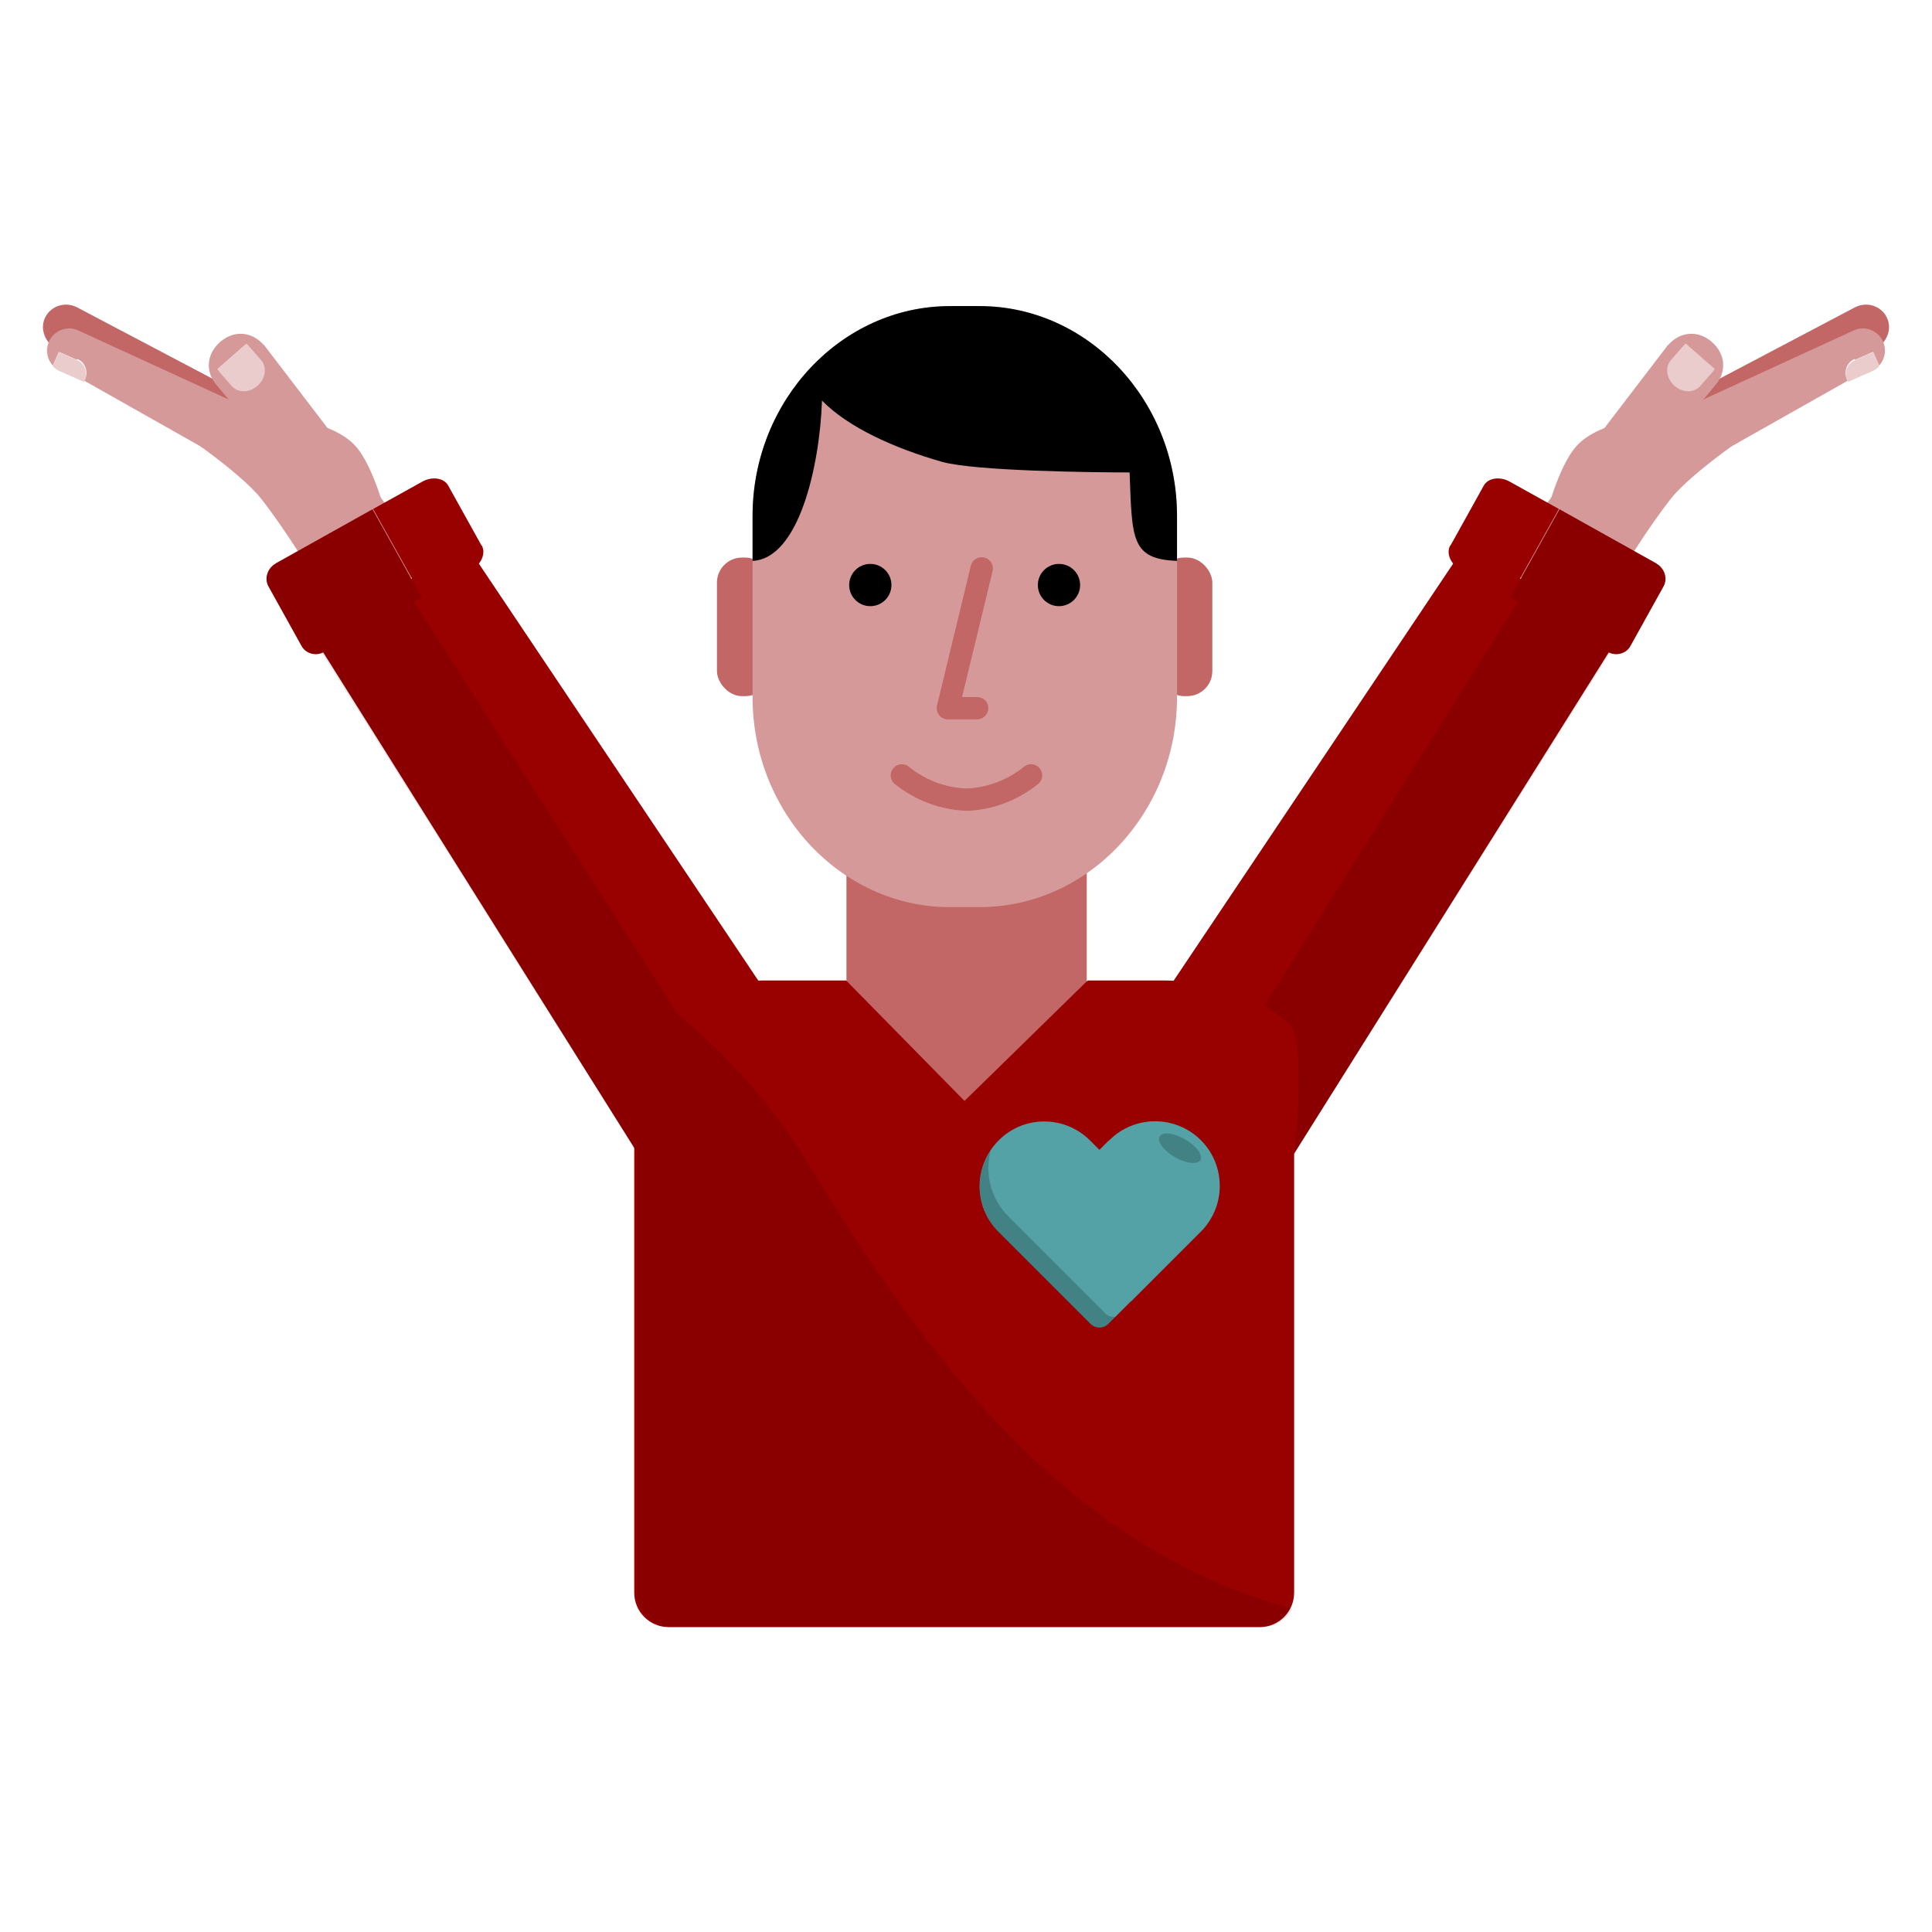 <?xml version="1.0" encoding="UTF-8"?><svg id="Design_64_px" xmlns="http://www.w3.org/2000/svg" viewBox="0 0 64 64"><defs><style>.cls-1{fill:#ebcccc;}.cls-2{fill:#900;}.cls-3{fill:#c26666;}.cls-4{fill:#d69999;}.cls-5{fill:#54a2a5;}.cls-6{isolation:isolate;opacity:.1;}.cls-7{opacity:.2;}</style></defs><path class="cls-3" d="m8.16,15.4l-5.45-3.45-.84-.41c-.1-.05-.19-.12-.26-.2-.19-.23-.25-.55-.11-.83.19-.38.66-.53,1.05-.33l6.32,3.33c.39.19.56.66.37,1.03-.19.38-.69,1.06-1.08.86Z"/><path class="cls-4" d="m2.55,11.92l-.52-.23s-.06-.02-.08-.03l-.2.45c-.19-.21-.25-.51-.13-.79.16-.37.6-.54.96-.38l5.88,2.7c.37.16.54.6.38.96s-.6,1.05-.97.88l-5.08-2.87s.02-.03.03-.05c.11-.26,0-.56-.26-.67Z"/><path class="cls-1" d="m1.75,12.12l.2-.45s.06.02.08.03l.52.23c.26.11.37.41.26.67,0,.02-.02.04-.03.05l-.79-.35c-.1-.04-.18-.1-.25-.18Z"/><path class="cls-4" d="m5.8,14.19s2.15,1.44,2.85,2.33c.84,1.07,1.64,2.42,1.64,2.42l.44.08,2.11-.45v-1.3s-.43-1.79-1.06-2.49c-.82-.92-2.8-.98-3.88-1.3"/><path class="cls-4" d="m8.74,11.42l5.07,6.63c.37.42.75.63.26,1.05h0c-.48.42-2.61-1.22-2.99-1.66l-3.91-4.69c-.35-.4-.36-1,.12-1.42h0c.48-.42,1.07-.33,1.44.09Z"/><path class="cls-1" d="m7.25,12.3l.42.48c.2.24.59.24.86,0s.32-.62.12-.85l-.42-.48s-.05-.05-.07-.07l-.96.84s.03.06.06.08Z"/><path class="cls-2" d="m23.66,38.32l1.79-1-12.07-18.01-3.05,1.7,10.79,17.19c.39.7,1.85.5,2.55.11Z"/><polygon class="cls-2" points="27.57 36.14 15.5 18.13 13.22 19.4 25.29 37.41 27.57 36.14"/><path class="cls-2" d="m9.13,18.67c-.27.15-.38.49-.24.75l1.1,1.98c.14.26.49.35.76.19l3.22-1.8-1.63-2.92-3.22,1.8Z"/><path class="cls-2" d="m15.95,18.07l-1.1-1.98c-.14-.26-.54-.32-.87-.13l-1.62.9,1.63,2.92,1.62-.9c.34-.19.49-.55.35-.81Z"/><g class="cls-6"><path d="m9.13,18.67c-.27.15-.38.49-.24.75l1.1,1.98c.14.26.49.35.76.19l3.22-1.8-1.63-2.92-3.22,1.8Z"/></g><g id="Neck"><path class="cls-3" d="m36,34.95l-3.27,2c-.43.26-.98.26-1.41,0l-3.28-2v-8.05h7.96v8.05Z"/></g><g id="Shirt"><path class="cls-2" d="m25.28,32.48h2.75l3.92,3.99,4.08-3.99h2.59c2.35,0,4.25,1.9,4.25,4.25v16.03c0,.63-.51,1.14-1.14,1.14h-19.58c-.63,0-1.14-.51-1.14-1.14v-16.03c0-2.35,1.9-4.25,4.25-4.25h0,0Z"/></g><g class="cls-6"><path d="m26.94,38.82c-1.17-1.98-2.68-3.74-4.47-5.2l-8.76-13.69-3.05,1.7,10.44,16.55v14.58c0,.63.51,1.14,1.14,1.14h19.58c.42,0,.8-.24.99-.61-7.54-2.04-12.18-8.47-15.87-14.47Z"/></g><rect class="cls-3" x="23.75" y="18.47" width="1.77" height="4.59" rx=".83" ry=".83"/><rect class="cls-3" x="38.39" y="18.47" width="1.77" height="4.59" rx=".83" ry=".83"/><g id="Male_head"><path class="cls-4" d="m32.45,30.05h-.98c-3.6,0-6.54-3.13-6.54-6.95v-6.01c0-3.82,2.94-6.95,6.54-6.95h.98c3.6,0,6.54,3.13,6.54,6.95v6.01c0,3.82-2.94,6.95-6.54,6.95Z"/></g><g id="Left_eye"><circle cx="28.83" cy="19.38" r=".7"/></g><g id="Right_eye"><circle cx="35.08" cy="19.38" r=".7"/></g><path class="cls-3" d="m32.37,23.83h-.97c-.11,0-.22-.05-.29-.14-.07-.09-.1-.21-.07-.32l1.12-4.63c.05-.2.25-.32.45-.27.2.05.32.25.27.45l-1.01,4.17h.5c.21,0,.37.17.37.37s-.17.37-.37.37Z"/><g id="Male_hair"><path d="m32.45,10.14h-.98c-3.6,0-6.54,3.13-6.54,6.95v1.49c1.52-.07,2.22-3.09,2.3-5.31.87.89,2.4,1.58,3.98,2.03,1.11.31,5.09.35,6.21.35.08,2.22.05,2.87,1.57,2.93v-1.49c0-3.82-2.94-6.95-6.54-6.95Z"/></g><path class="cls-3" d="m32.03,26.86c-.88-.03-1.72-.35-2.39-.89-.16-.13-.18-.36-.05-.52.13-.16.36-.18.52-.05.54.44,1.22.7,1.92.72.67-.03,1.35-.28,1.89-.72.16-.13.39-.11.52.05s.11.39-.05.52c-.67.54-1.5.86-2.36.89Z"/><path class="cls-3" d="m55.84,15.4l5.45-3.45.84-.41c.1-.05.19-.12.26-.2.19-.23.25-.55.11-.83-.19-.38-.66-.53-1.05-.33l-6.32,3.33c-.39.19-.56.66-.37,1.03.19.38.69,1.06,1.08.86Z"/><path class="cls-4" d="m61.45,11.92l.52-.23s.06-.02.08-.03l.2.45c.19-.21.25-.51.13-.79-.16-.37-.6-.54-.96-.38l-5.88,2.7c-.37.16-.54.6-.38.96s.6,1.05.97.88l5.08-2.87s-.02-.03-.03-.05c-.11-.26,0-.56.26-.67Z"/><path class="cls-1" d="m62.25,12.12l-.2-.45s-.06.02-.08.03l-.52.23c-.26.11-.37.41-.26.67,0,.02.02.04.03.05l.79-.35c.1-.04.18-.1.25-.18Z"/><path class="cls-4" d="m58.2,14.19s-2.15,1.44-2.85,2.33c-.84,1.07-1.64,2.42-1.64,2.42l-.44.08-2.11-.45v-1.3s.43-1.79,1.06-2.49c.82-.92,2.8-.98,3.88-1.3"/><path class="cls-4" d="m55.26,11.42l-5.07,6.63c-.37.42-.75.63-.26,1.05h0c.48.42,2.61-1.22,2.99-1.66l3.91-4.69c.35-.4.36-1-.12-1.42h0c-.48-.42-1.07-.33-1.44.09Z"/><path class="cls-1" d="m56.75,12.3l-.42.48c-.2.24-.59.24-.86,0s-.32-.62-.12-.85l.42-.48s.05-.05.07-.07l.96.84s-.03.06-.06.08Z"/><path class="cls-2" d="m40.34,38.32l-1.79-1,12.07-18.01,3.05,1.7-10.79,17.19c-.39.7-1.85.5-2.55.11Z"/><polygon class="cls-2" points="36.43 36.14 48.5 18.13 50.78 19.4 38.71 37.41 36.43 36.14"/><path class="cls-2" d="m54.87,18.67c.27.15.38.49.24.75l-1.1,1.98c-.14.26-.49.35-.76.19l-3.22-1.8,1.63-2.92,3.22,1.8Z"/><path class="cls-2" d="m48.05,18.07l1.1-1.98c.14-.26.54-.32.87-.13l1.62.9-1.63,2.92-1.62-.9c-.34-.19-.49-.55-.35-.81Z"/><g class="cls-6"><path d="m42.62,33.83l-.72-.54,8.38-13.36,3.05,1.7-10.45,16.57s.46-3.97-.26-4.37Z"/></g><g class="cls-6"><path d="m54.87,18.67c.27.15.38.49.24.75l-1.1,1.98c-.14.26-.49.35-.76.19l-3.22-1.8,1.63-2.92,3.22,1.8Z"/></g><path class="cls-5" d="m36.73,37.78l-.31.31-.31-.31c-.84-.84-2.2-.84-3.03,0-.84.84-.84,2.2,0,3.03l3.04,3.04c.17.17.43.17.6,0l.72-.72s.03-.02.05-.04l2.28-2.28c.84-.83.85-2.19.02-3.03-.83-.84-2.19-.85-3.03-.02,0,0-.01.01-.02.02h0Z"/><g class="cls-7"><ellipse cx="39.09" cy="38.04" rx=".34" ry=".78" transform="translate(-13.4 52.87) rotate(-60)"/></g><g class="cls-7"><path d="m36.6,43.49l-3.2-3.2c-.57-.57-.79-1.4-.58-2.18-.57.85-.46,1.98.26,2.71l3.04,3.04c.17.16.43.16.6,0l.24-.24c-.13.02-.27-.03-.36-.12Z"/></g></svg>